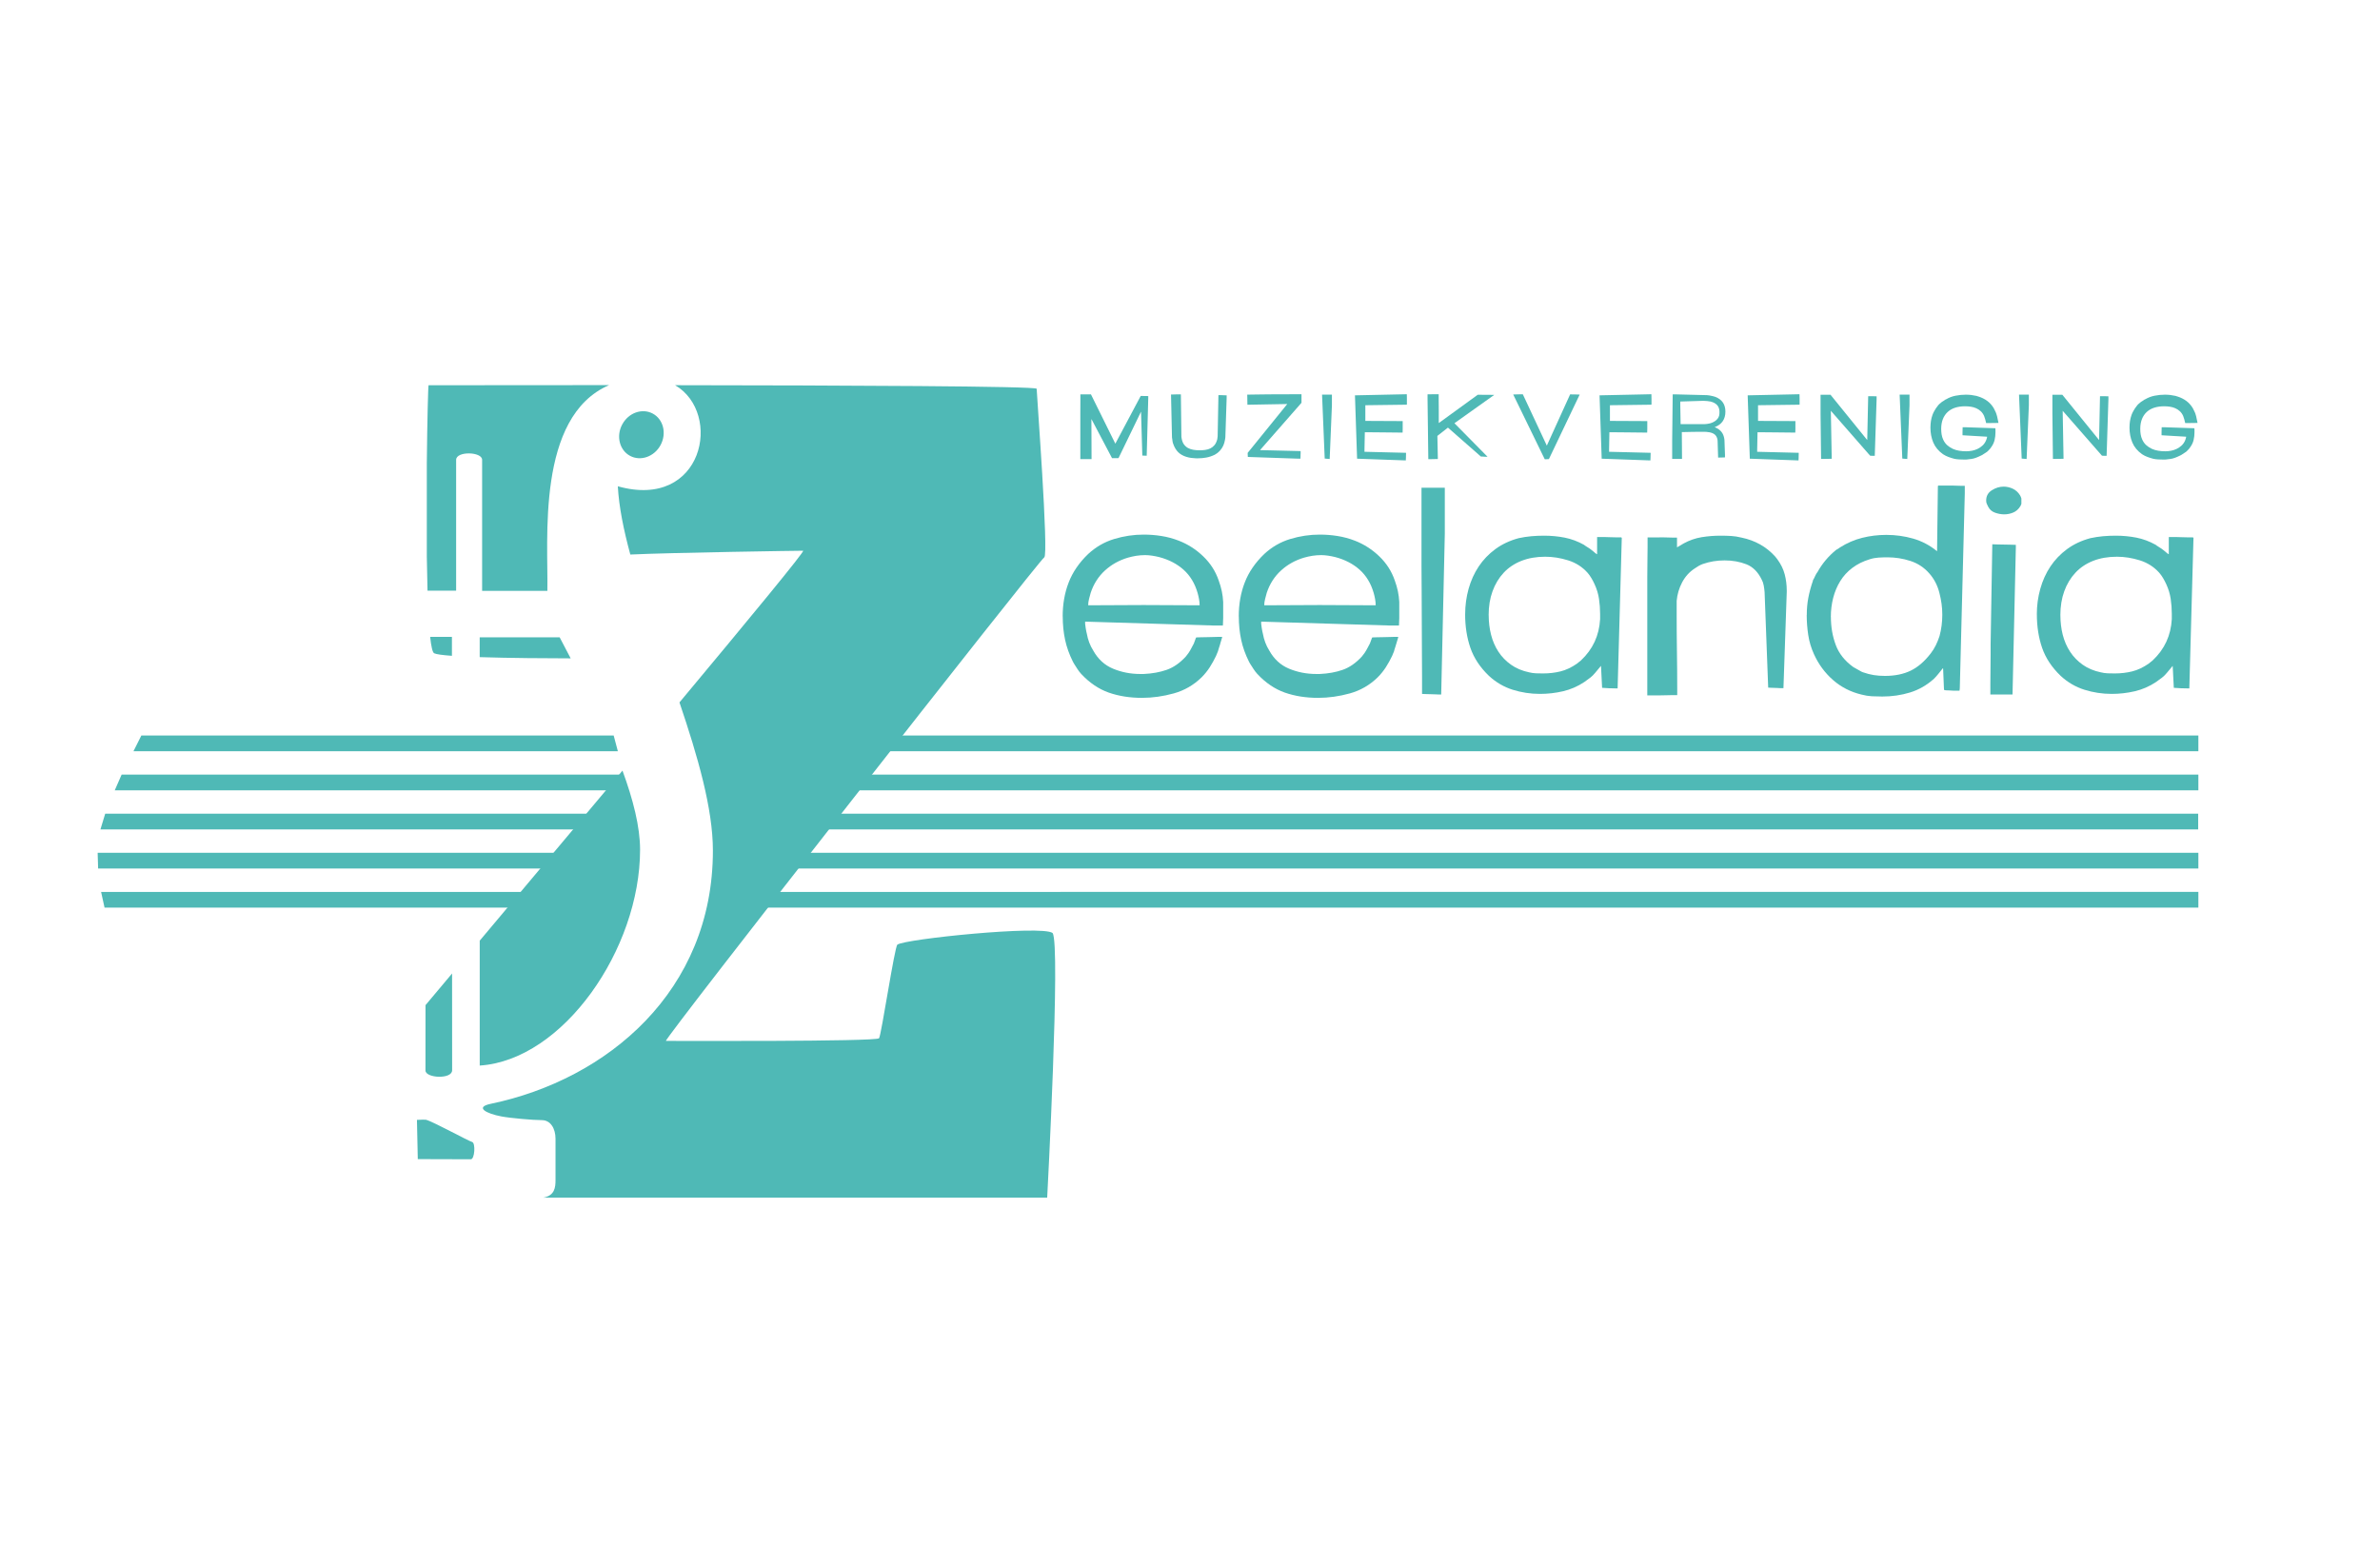 <?xml version="1.0" encoding="UTF-8"?>
<svg id="Layer_1" data-name="Layer 1" xmlns="http://www.w3.org/2000/svg" viewBox="0 0 904.92 595.28">
  <defs>
    <style>
      .cls-1 {
        fill: #4fb9b6;
      }
    </style>
  </defs>
  <g>
    <path class="cls-1" d="m414.79,149.93l9.28,18.77,9.65-18.15h.66c.08,0,.23,0,.44.02.2.01.43.01.67.01s.46,0,.66.01c.21.01.36.02.44.02v.65l-.59,22.02h-.13s-.13,0-.28-.02c-.14,0-.29-.01-.46-.01s-.32,0-.47-.02c-.15,0-.26-.01-.33-.01l-.49-16.71-8.54,17.63-.03.03c-.15.02-.3.03-.42.03h-2.02l-.03-.03-7.76-14.73-.07-.06v.46c0,2.48.01,4.93.03,7.36.02,2.43.03,4.89.03,7.36h-4.27v-17.52c0-.65,0-1.35.01-2.09.01-.73.01-1.43.01-2.08v-2.93h3.98Z"/>
    <path class="cls-1" d="m445.28,150h.45c.22,0,.44,0,.67-.02.22-.01.44-.02.65-.02h1.94l.2,16s.01.16.03.34c.02.18.04.32.07.41.15.91.44,1.66.86,2.25.43.59.94,1.04,1.53,1.37.59.33,1.27.55,2.04.69.76.13,1.55.2,2.38.2.74,0,1.46-.05,2.16-.15.71-.1,1.35-.29,1.92-.57.57-.28,1.08-.67,1.51-1.16.44-.49.77-1.12,1.01-1.9.02-.04.05-.12.08-.24.03-.12.05-.2.05-.25.02-.04.04-.18.06-.42.02-.24.04-.39.06-.45,0-.04,0-.11.02-.21.01-.1.01-.17.01-.21l.29-15.41h1.14c.07,0,.19,0,.37.02.19.01.39.02.61.02s.42,0,.62.02c.2,0,.33.02.39.02v.94l-.49,14.92s-.02.18-.05.44c-.04.25-.06.43-.08.54-.13.81-.35,1.55-.65,2.24-.3.68-.74,1.34-1.3,1.97l-.23.22s-.16.16-.36.35c-.2.18-.35.31-.46.37-.02,0-.04.02-.06.05-.02.03-.05.05-.07.05-.04.02-.15.08-.31.18-.16.1-.27.17-.31.21-.02.02-.06.05-.12.08-.05.04-.09.05-.11.05-1.04.5-2.1.85-3.16,1.04-1.06.2-2.15.29-3.26.29h-.42c-.11,0-.26,0-.44-.02-.19,0-.38-.03-.57-.05-.2-.02-.38-.04-.56-.05-.17-.01-.28-.02-.32-.02-.06,0-.25-.03-.54-.08-.29-.06-.48-.09-.57-.11-1.3-.28-2.41-.76-3.32-1.43-.91-.67-1.65-1.63-2.22-2.87-.17-.37-.31-.73-.42-1.09-.11-.36-.19-.73-.23-1.13,0-.07,0-.16-.03-.28-.02-.12-.04-.24-.06-.36-.02-.12-.04-.23-.05-.34-.02-.11-.02-.18-.02-.2l-.36-16.06v-.16Z"/>
    <path class="cls-1" d="m474.45,173.72c0-.11-.01-.31-.03-.61-.02-.29-.03-.49-.03-.6v-.32l15.05-18.57-14.43.26h-.72c0-.13,0-.36-.01-.68-.01-.33-.02-.67-.02-1.03s0-.7-.01-1.02c-.01-.33-.02-.56-.02-.68v-.42c.28,0,.73,0,1.33-.02.61,0,1.29-.02,2.06-.03.76-.01,1.55-.03,2.39-.03.83-.01,1.63-.02,2.39-.03.76-.01,1.44-.01,2.04-.01h3.98c.59,0,1.22,0,1.87-.02.66,0,1.27-.02,1.87-.02h2.69v3.26l-15.77,17.99,15.05.36.39.03v.85c0,.07,0,.2-.02.39-.01.19-.01.39-.01.6s0,.41-.02.6c-.01.2-.02.34-.02.42h-1.01l-18.99-.65Z"/>
    <path class="cls-1" d="m502.68,150.06h3.74v4.04l-.85,20.42-1.89-.16-1.01-24.31Z"/>
    <path class="cls-1" d="m515.18,150.32l19.68-.42.04.13c0,.3,0,.56.02.78,0,.22.01.43.01.65v2.38l-.36.04-15.44.2v5.96l14.2.07v2.95c0,.44,0,.92-.03,1.42h-.62c-2.22,0-4.41-.02-6.58-.07-2.18-.04-4.36-.06-6.55-.06h-.62l-.13,6.72v.68l.03.03,15.77.39v.36c0,.15,0,.36-.02.6-.01.25-.01.5-.01.73s-.01.53-.04.88l-.03.33-18.51-.66-.81-24.07Z"/>
    <path class="cls-1" d="m542.79,149.93h.73c.36,0,.74,0,1.14-.02.4-.01.78-.01,1.14-.01h1.22v2.64c0,.58,0,1.2.02,1.85.01.66.01,1.27.01,1.84v4.61h.03l14.76-10.72.07-.03h.39c.43.02.97.03,1.61.03h1.87c.72,0,1.46.01,2.22.03l.1.03-15.02,10.69-.06.03v.04l12.57,12.74h-.59c-.17,0-.36,0-.57-.02-.21,0-.42-.03-.64-.05-.24-.02-.48-.03-.75-.03l-12.51-10.98-3.91,3.06s-.04.08-.06.1c-.03.02-.04.04-.04.06v.07l.17,8.18v.46c-.11,0-.29,0-.54.02-.25.01-.52.01-.8.01s-.56,0-.82.02c-.26,0-.43.01-.51.01h-.95l-.29-22.74v-1.92Z"/>
    <path class="cls-1" d="m575.33,150c.09,0,.25,0,.51-.02.25-.01.51-.02.78-.02s.53,0,.78-.02c.25-.01.43-.01.54-.01h1.07l9.12,19.51,8.86-19.48h.46c.53,0,1.04,0,1.55.02.51.01,1.05.03,1.62.05l-11.7,24.53c-.2.02-.38.03-.55.03-.15,0-.31,0-.47.02-.16.01-.29.02-.4.02h-.06c-.07,0-.11-.02-.13-.07l-11.96-24.56Z"/>
    <path class="cls-1" d="m608.19,150.32l19.68-.42.03.13c0,.3,0,.56.01.78.01.22.02.43.02.65v2.38l-.36.04-15.44.2v5.96l14.2.07v2.95c0,.44-.01.92-.04,1.42h-.62c-2.22,0-4.41-.02-6.58-.07-2.17-.04-4.36-.06-6.55-.06h-.62l-.12,6.72v.68l.03.03,15.77.39v.36c0,.15,0,.36-.02.6-.01.25-.02.5-.02.73s0,.53-.03.88l-.03.33-18.51-.66-.81-24.07Z"/>
    <path class="cls-1" d="m636.02,149.96h1.43l11.56.29s.09,0,.21.02c.12,0,.25.03.41.05.15.02.3.04.43.06.14.02.26.05.34.07.3.04.6.11.9.19.29.09.59.18.89.26,2.56.98,3.84,2.85,3.84,5.6,0,2.91-1.35,4.88-4.04,5.9l-.03.03c.84.31,1.57.76,2.18,1.35.61.6,1.03,1.32,1.27,2.17.02.05.05.16.08.34.04.18.07.3.08.34.02.09.04.21.06.37.03.16.04.27.04.31l.2,5.6v.98l-.03.03c-.33.02-.62.03-.88.03-.24,0-.48,0-.72.02-.24.01-.43.01-.59.01h-.39l-.2-6.45c0-.2-.03-.39-.08-.59-.06-.2-.11-.38-.18-.55-.15-.43-.41-.82-.78-1.14-.28-.24-.61-.43-.96-.57-.36-.14-.73-.25-1.13-.32-.39-.07-.78-.13-1.17-.15-.39-.02-.76-.03-1.11-.03h-.82c-.28,0-.77,0-1.47.01-.69.01-1.43.02-2.21.03-.78,0-1.52.02-2.22.05-.69.02-1.18.03-1.47.03v.36c0,1.67.01,3.32.04,4.95.02,1.63.03,3.26.03,4.88h-3.74v-6.9l.2-17.66Zm2.96,11.3h9.19s.12,0,.23-.01c.11,0,.19-.02.23-.02.11-.02.28-.04.52-.06.24-.02.38-.05.43-.07.41-.06.83-.18,1.25-.34.43-.16.83-.37,1.21-.62.38-.25.71-.55.99-.89.29-.35.49-.75.62-1.21.08-.37.13-.83.13-1.37,0-1.11-.3-1.99-.89-2.64-.6-.65-1.44-1.1-2.53-1.36-.39-.07-.8-.12-1.22-.18-.42-.05-.85-.08-1.28-.08h-.49l-8.5.26v1.27l.13,7.33Z"/>
    <path class="cls-1" d="m664.49,150.32l19.68-.42.04.13c0,.3,0,.56.01.78.01.22.02.43.02.65v2.38l-.36.04-15.44.2v5.96l14.21.07v2.95c0,.44-.01.92-.04,1.42h-.62c-2.22,0-4.41-.02-6.58-.07-2.17-.04-4.36-.06-6.55-.06h-.62l-.13,6.72v.68l.03.03,15.77.39v.36c0,.15,0,.36-.02.6,0,.25-.01.5-.01.73s0,.53-.03.88l-.03.33-18.51-.66-.81-24.07Z"/>
    <path class="cls-1" d="m692.21,150.09h3.78l13.94,17.2h.03l.36-16.65h1.27c.26,0,.52,0,.77.02.25.01.56.02.93.02l.23.03v1.04l-.69,21.34v.23h-.94c-.13,0-.26-.01-.39-.03-.16,0-.3,0-.46-.03l-.13-.16-14.79-16.91.33,17.82v.43c-.11,0-.3,0-.59.01-.28,0-.59.02-.91.02s-.63,0-.91.01c-.29,0-.48.01-.59.01h-1.04l-.2-17.07v-7.33Z"/>
    <path class="cls-1" d="m722.29,150.06h3.74v4.04l-.85,20.42-1.89-.16-1.01-24.31Z"/>
    <path class="cls-1" d="m733.99,162.5c0-.8.07-1.6.18-2.39.12-.79.32-1.58.6-2.36.2-.55.43-1.06.72-1.53.2-.37.4-.7.6-.99.21-.29.43-.59.67-.9.21-.31.46-.57.73-.8.27-.23.54-.45.8-.67l.49-.32c.07-.02.15-.07.26-.15.11-.08.22-.16.34-.24.12-.09.23-.16.34-.23.11-.06.18-.09.23-.09,1.1-.66,2.3-1.11,3.6-1.37,1.29-.26,2.59-.39,3.9-.39.67,0,1.33.04,1.99.11.65.08,1.32.19,1.99.34l.85.26c1.24.39,2.34.95,3.31,1.66.97.72,1.79,1.63,2.46,2.74l.42.85s.06.13.13.26c.07.13.13.26.2.41.06.14.12.27.16.39.04.12.07.21.09.28l.27.87.52,2.45v.13h-.7c-.34,0-.7,0-1.08.02-.38,0-.74.01-1.07.01h-1.81l-.03-.06c-.11-.48-.22-.92-.33-1.34-.11-.41-.25-.84-.42-1.27-.33-.74-.75-1.34-1.27-1.82-.52-.48-1.1-.86-1.74-1.14-.64-.28-1.33-.48-2.05-.58-.73-.11-1.46-.16-2.2-.16-1.37,0-2.62.18-3.73.53-1.12.36-2.07.9-2.85,1.62-.78.71-1.39,1.61-1.83,2.69-.43,1.08-.65,2.33-.65,3.76,0,.69.06,1.39.16,2.09.11.69.31,1.36.62,2.02.39.85.9,1.55,1.53,2.1.63.55,1.32,1.01,2.08,1.36.76.34,1.57.59,2.44.73.87.14,1.75.21,2.64.21.74,0,1.48-.07,2.23-.21.75-.14,1.46-.37,2.14-.7.67-.33,1.29-.74,1.84-1.24.55-.5.99-1.11,1.32-1.83.11-.24.2-.48.28-.73.08-.25.13-.5.18-.73v-.1l-9.32-.55-.03-.03v-1.07c0-.06,0-.19.01-.38.01-.19.01-.38.01-.6s0-.42.02-.6c0-.19.01-.31.01-.38h.79l11.66.39c0,.06,0,.23.02.48.01.26.01.44.01.52v.59c0,.96-.11,1.9-.32,2.83-.22.94-.61,1.8-1.18,2.61-.19.3-.39.58-.6.83-.21.25-.44.5-.7.73-.05.04-.12.11-.21.2-.1.09-.16.14-.18.16l-1.83,1.2-.46.23c-.61.31-1.24.58-1.89.83-.65.25-1.33.42-2.02.5-.09,0-.22.01-.39.03-.18.02-.35.05-.52.07-.17.02-.33.04-.49.06-.15.02-.25.03-.29.03h-1.01c-.59,0-1.17-.01-1.74-.05-.57-.03-1.16-.1-1.74-.21-.76-.2-1.51-.43-2.25-.7-.74-.27-1.45-.62-2.12-1.06-1.74-1.23-2.97-2.72-3.7-4.44-.73-1.73-1.09-3.64-1.09-5.76Z"/>
    <path class="cls-1" d="m767.66,150.06h3.75v4.04l-.85,20.42-1.88-.16-1.01-24.31Z"/>
    <path class="cls-1" d="m780.35,150.09h3.78l13.95,17.2h.03l.35-16.65h1.27c.26,0,.51,0,.77.02.25.01.56.02.93.02l.23.03v1.04l-.68,21.34v.23h-.95c-.13,0-.26-.01-.38-.03-.15,0-.31,0-.46-.03l-.13-.16-14.79-16.91.32,17.82v.43c-.11,0-.3,0-.58.01-.28,0-.59.02-.91.02s-.63,0-.91.01c-.28,0-.48.01-.59.01h-1.04l-.2-17.07v-7.33Z"/>
    <path class="cls-1" d="m809.68,162.5c0-.8.06-1.6.18-2.39.12-.79.32-1.58.6-2.36.2-.55.44-1.06.72-1.53.2-.37.4-.7.6-.99.21-.29.43-.59.67-.9.21-.31.46-.57.73-.8.27-.23.54-.45.8-.67l.49-.32c.07-.02.16-.07.26-.15.11-.08.23-.16.34-.24.12-.09.23-.16.34-.23.11-.06.18-.09.23-.09,1.11-.66,2.31-1.11,3.6-1.37,1.29-.26,2.6-.39,3.9-.39.67,0,1.33.04,1.99.11.65.08,1.31.19,1.99.34l.85.26c1.24.39,2.34.95,3.31,1.66.97.72,1.78,1.63,2.46,2.74l.42.85s.07.13.13.26c.07.13.13.26.2.41.07.14.12.27.16.39.04.12.08.21.1.28l.26.87.52,2.45v.13h-.7c-.34,0-.7,0-1.08.02-.38,0-.74.01-1.07.01h-1.81l-.03-.06c-.11-.48-.22-.92-.33-1.34-.11-.41-.25-.84-.42-1.27-.32-.74-.75-1.34-1.27-1.82-.52-.48-1.1-.86-1.74-1.14-.64-.28-1.33-.48-2.05-.58-.73-.11-1.46-.16-2.2-.16-1.36,0-2.61.18-3.73.53-1.12.36-2.07.9-2.85,1.62-.78.71-1.39,1.61-1.83,2.69-.43,1.08-.65,2.33-.65,3.76,0,.69.05,1.39.16,2.09.11.69.31,1.36.62,2.02.39.85.9,1.55,1.53,2.1.63.55,1.32,1.01,2.08,1.36.76.34,1.57.59,2.45.73.87.14,1.75.21,2.64.21.74,0,1.48-.07,2.23-.21.75-.14,1.46-.37,2.13-.7.67-.33,1.29-.74,1.84-1.24.55-.5.99-1.11,1.32-1.83.11-.24.2-.48.27-.73.08-.25.14-.5.18-.73v-.1l-9.32-.55-.03-.03v-1.07c0-.06,0-.19.01-.38,0-.19.01-.38.01-.6s0-.42.02-.6c0-.19.01-.31.01-.38h.78l11.66.39c0,.06,0,.23.02.48,0,.26.01.44.01.52v.59c0,.96-.11,1.9-.32,2.83-.22.94-.61,1.8-1.18,2.61-.19.3-.39.58-.6.83-.2.25-.44.5-.7.73-.04.04-.11.11-.21.2-.1.09-.16.14-.18.16l-1.82,1.2-.46.23c-.61.31-1.24.58-1.89.83-.65.25-1.33.42-2.02.5-.09,0-.22.01-.39.03-.17.02-.35.05-.52.07-.17.02-.34.04-.49.06-.15.02-.25.03-.29.03h-1.01c-.59,0-1.17-.01-1.74-.05-.57-.03-1.16-.1-1.74-.21-.76-.2-1.51-.43-2.25-.7-.74-.27-1.45-.62-2.12-1.06-1.73-1.23-2.97-2.72-3.69-4.44-.73-1.73-1.09-3.64-1.09-5.76Z"/>
  </g>
  <g>
    <path class="cls-1" d="m404.05,234.36c0-4.64.75-8.92,2.27-12.86,1.51-3.94,3.99-7.56,7.43-10.86,2.88-2.67,6.17-4.57,9.85-5.69,3.69-1.12,7.43-1.68,11.23-1.68,2.25,0,4.5.17,6.75.53,2.25.35,4.46.95,6.64,1.79,3.44,1.34,6.54,3.32,9.27,5.95,2.75,2.64,4.71,5.71,5.9,9.23.49,1.33.88,2.67,1.16,4,.28,1.34.45,2.7.53,4.11v6.11c0,.91-.04,1.86-.11,2.85h-3.48l-48.9-1.48v.84c0,.14.07.67.21,1.58.14.91.28,1.62.42,2.11.42,2.39,1.23,4.53,2.43,6.43,1.83,3.3,4.36,5.62,7.59,6.95,3.23,1.34,6.67,2,10.33,2h1.27c3.23-.14,6.15-.67,8.75-1.58,2.6-.91,5.03-2.6,7.28-5.06l1.05-1.37c.42-.63.77-1.23,1.05-1.79.28-.56.6-1.16.95-1.79l.74-2c0-.07.07-.18.21-.32.28,0,.83-.02,1.63-.05.81-.04,1.67-.05,2.58-.05s1.75-.01,2.53-.06c.77-.04,1.33-.05,1.69-.05h1.37v.21c-.28.84-.49,1.54-.63,2.11-.14.56-.31,1.15-.53,1.74-.21.6-.35,1.07-.42,1.42l-.74,1.79c-.7,1.47-1.5,2.9-2.37,4.27-.88,1.37-1.92,2.65-3.11,3.85-3.02,2.95-6.55,4.99-10.59,6.11-4.04,1.12-8.06,1.69-12.07,1.69-4.64,0-8.85-.67-12.65-2-3.79-1.34-7.27-3.69-10.44-7.06-.56-.63-1.04-1.24-1.42-1.84-.38-.59-.83-1.28-1.31-2.05l-.42-.74c-1.41-2.81-2.41-5.6-3-8.38-.6-2.78-.9-5.74-.9-8.91Zm31.3-23.29c-1.13,0-2.23.09-3.32.26-1.09.18-2.13.41-3.11.69-3.37.99-6.31,2.62-8.8,4.9-2.49,2.28-4.3,5.11-5.42,8.49-.21.77-.42,1.56-.64,2.37-.21.81-.31,1.6-.31,2.37,3.58,0,7.1-.02,10.54-.05,3.45-.04,6.96-.05,10.54-.05s7.13.02,10.64.05c3.51.04,7.06.05,10.65.05,0-.77-.07-1.55-.22-2.32-.14-.77-.31-1.55-.53-2.32-1.05-3.66-2.83-6.61-5.32-8.85-2.5-2.25-5.61-3.87-9.33-4.85-.84-.21-1.74-.38-2.69-.53-.95-.14-1.84-.21-2.69-.21Z"/>
    <path class="cls-1" d="m471,234.36c0-4.64.75-8.92,2.27-12.86,1.51-3.94,3.99-7.56,7.43-10.86,2.88-2.67,6.17-4.57,9.85-5.69,3.69-1.12,7.43-1.68,11.23-1.68,2.25,0,4.5.17,6.75.53,2.25.35,4.46.95,6.64,1.79,3.44,1.34,6.53,3.32,9.27,5.95,2.74,2.64,4.71,5.71,5.9,9.23.49,1.33.87,2.67,1.16,4,.28,1.34.45,2.7.53,4.11v6.11c0,.91-.04,1.86-.11,2.85h-3.48l-48.91-1.48v.84c0,.14.07.67.21,1.58.14.91.28,1.62.42,2.11.42,2.39,1.23,4.53,2.42,6.43,1.83,3.3,4.36,5.62,7.59,6.95,3.23,1.34,6.68,2,10.33,2h1.27c3.23-.14,6.15-.67,8.75-1.58,2.6-.91,5.02-2.6,7.28-5.06l1.05-1.37c.42-.63.77-1.23,1.06-1.79.28-.56.59-1.16.95-1.79l.74-2c0-.07.07-.18.21-.32.28,0,.83-.02,1.64-.05.81-.04,1.67-.05,2.58-.05s1.76-.01,2.53-.06c.77-.04,1.33-.05,1.69-.05h1.37v.21c-.28.84-.49,1.54-.63,2.11-.14.56-.32,1.15-.53,1.74-.21.6-.36,1.07-.42,1.42l-.74,1.79c-.7,1.47-1.5,2.9-2.37,4.27-.88,1.37-1.92,2.65-3.11,3.85-3.02,2.95-6.55,4.99-10.59,6.11-4.04,1.12-8.07,1.69-12.07,1.69-4.64,0-8.85-.67-12.65-2-3.79-1.34-7.27-3.69-10.43-7.06-.56-.63-1.04-1.24-1.42-1.84-.38-.59-.83-1.28-1.32-2.05l-.42-.74c-1.41-2.81-2.41-5.6-3-8.38-.6-2.78-.9-5.74-.9-8.91Zm31.3-23.29c-1.13,0-2.23.09-3.32.26-1.09.18-2.13.41-3.11.69-3.37.99-6.31,2.62-8.8,4.9-2.49,2.28-4.31,5.11-5.43,8.49-.21.77-.42,1.56-.63,2.37-.21.81-.32,1.6-.32,2.37,3.58,0,7.09-.02,10.54-.05,3.44-.04,6.95-.05,10.54-.05s7.13.02,10.64.05c3.51.04,7.07.05,10.65.05,0-.77-.07-1.55-.21-2.32-.14-.77-.31-1.55-.53-2.32-1.05-3.66-2.83-6.61-5.32-8.85-2.5-2.25-5.61-3.87-9.33-4.85-.84-.21-1.74-.38-2.69-.53-.95-.14-1.84-.21-2.69-.21Z"/>
    <path class="cls-1" d="m540.69,263.87v-6.33c0-2.88-.01-6.11-.05-9.7-.03-3.58-.05-7.36-.05-11.33s-.02-7.74-.05-11.33c-.04-3.58-.06-6.79-.06-9.65v-30.09h8.86v17.6l-1.37,61.02h-1.05c-.21,0-.62-.02-1.22-.05-.59-.04-1.21-.06-1.84-.06s-1.25-.01-1.84-.05c-.6-.04-1.04-.05-1.32-.05Z"/>
    <path class="cls-1" d="m557.08,233.62c0-3.37.44-6.62,1.31-9.75.88-3.13,2.16-5.96,3.85-8.49,1.69-2.53,3.79-4.72,6.32-6.59,2.53-1.86,5.49-3.25,8.86-4.16,1.61-.35,3.21-.59,4.79-.74,1.58-.14,3.21-.21,4.9-.21,2.67,0,5.27.25,7.8.74,2.53.5,4.98,1.41,7.37,2.74.14.14.49.39,1.06.74.56.36.95.6,1.16.74.07.07.3.25.69.53.38.28.65.5.79.63.14.14.32.3.53.47.21.18.46.34.74.47v-6.53h3.16c.42,0,.98.02,1.69.05.7.04,1.37.05,2,.05h2.32l.21.21-1.58,57.23h-.63c-.91,0-1.81-.02-2.69-.06-.88-.04-1.74-.08-2.58-.16l-.42-8.33-.11.1-2.11,2.53c-.56.7-1.21,1.34-1.95,1.9-.74.56-1.46,1.09-2.16,1.58-2.53,1.69-5.24,2.86-8.12,3.53-2.88.67-5.8,1-8.75,1-3.58,0-7.04-.53-10.38-1.58-3.34-1.05-6.34-2.81-9.02-5.27-3.37-3.23-5.72-6.78-7.06-10.65-1.33-3.87-2-8.12-2-12.75Zm8.95.31c0,2.6.3,5.08.9,7.43.6,2.35,1.53,4.5,2.79,6.43,1.27,1.94,2.86,3.59,4.8,4.95,1.93,1.37,4.23,2.34,6.9,2.9.85.21,1.7.33,2.58.37.88.04,1.77.05,2.69.05,2.39,0,4.62-.27,6.69-.79,2.07-.52,4.12-1.49,6.16-2.9l1.58-1.27c4.5-4.22,6.92-9.45,7.27-15.7v-2c0-1.9-.14-3.79-.42-5.69-.28-1.9-.84-3.76-1.69-5.59-.35-.77-.75-1.55-1.21-2.32-.46-.77-.97-1.48-1.53-2.11-1.97-2.18-4.41-3.72-7.33-4.64-2.92-.91-5.81-1.37-8.7-1.37-3.37,0-6.39.53-9.06,1.58-2.67,1.06-4.92,2.57-6.75,4.54-1.83,1.97-3.23,4.3-4.21,7.01-.99,2.71-1.48,5.74-1.48,9.12Z"/>
    <path class="cls-1" d="m630.99,204.32h1.37c.63,0,1.28.02,1.95.05.67.04,1.32.05,1.95.05h1.37v3.69l.21-.11,2.32-1.37c2.18-1.19,4.44-1.98,6.8-2.37,2.35-.38,4.76-.58,7.22-.58,1.41,0,2.74.04,4,.11,1.26.07,2.6.28,4.01.63,5.13,1.06,9.38,3.45,12.75,7.17l.84,1.06c1.34,1.83,2.27,3.72,2.79,5.69.52,1.97.79,4.07.79,6.32v.32l-1.26,36.68h-1.16c-.21,0-.53-.02-.95-.06-.42-.03-.88-.05-1.37-.05s-.96-.01-1.42-.05c-.46-.04-.75-.05-.9-.05l-1.37-36.36c-.07-.77-.17-1.58-.32-2.42-.14-.84-.39-1.58-.74-2.21-1.41-2.95-3.36-4.92-5.85-5.9-2.5-.98-5.25-1.48-8.28-1.48s-5.65.46-8.32,1.37c-.56.21-1.09.46-1.58.74-.5.28-.99.6-1.48.95-2.04,1.33-3.64,3.11-4.8,5.32-1.16,2.21-1.84,4.55-2.06,7.01v5.06c0,4.78.03,9.49.1,14.12.07,4.64.11,9.31.11,14.02v2.63h-1.79c-.84,0-1.76.02-2.74.06-.98.03-1.89.05-2.74.05h-4.11v-45.16c0-1.79.02-3.67.05-5.64.03-1.97.06-3.83.06-5.59v-3.69h4.53Z"/>
    <path class="cls-1" d="m686.97,233.83c0-2.25.19-4.41.58-6.48.39-2.07.97-4.23,1.74-6.48,0-.28.11-.52.32-.73.14-.35.39-.86.74-1.53.35-.67.56-1,.64-1,1.82-3.3,4.21-6.15,7.16-8.54.14-.07.38-.21.74-.42.35-.21.59-.38.74-.52,2.67-1.69,5.48-2.9,8.43-3.64,2.95-.74,6.01-1.11,9.17-1.11,3.51,0,6.92.47,10.22,1.42,3.3.95,6.32,2.55,9.06,4.79l.31-24.66.11-.31h5.32c.59,0,1.21.02,1.85.06.63.03,1.23.05,1.79.05h1.16v2.95l-1.9,74.1-.11.84h-2.32c-.49,0-1.02-.04-1.58-.1-.64,0-1.27-.03-1.9-.11l-.11-.53-.32-7.69-.1-.1c-.57.7-1.11,1.39-1.64,2.05-.53.67-1.11,1.32-1.74,1.95-2.74,2.46-5.78,4.2-9.12,5.22-3.34,1.02-6.84,1.53-10.49,1.53-1.41,0-2.74-.04-4-.1-1.26-.07-2.57-.28-3.9-.63-4.15-.99-7.76-2.83-10.85-5.53-3.09-2.7-5.52-5.99-7.27-9.86-1.06-2.32-1.78-4.74-2.17-7.27-.38-2.53-.58-5.06-.58-7.59Zm9.17.73c0,3.8.61,7.34,1.84,10.65,1.22,3.3,3.46,6.11,6.69,8.43.56.35,1.09.65,1.58.89.49.25,1.01.54,1.58.89.07,0,.16.04.27.11.11.07.19.1.26.1,1.41.49,2.75.84,4.06,1.05,1.3.21,2.72.32,4.27.32,3.79,0,7.06-.67,9.8-2,2.74-1.33,5.27-3.51,7.59-6.53.77-.98,1.44-2.06,2-3.21.56-1.16,1.01-2.3,1.37-3.42.7-2.6,1.05-5.31,1.05-8.12s-.37-5.45-1.11-8.32c-.73-2.88-2.02-5.34-3.84-7.38-1.97-2.25-4.37-3.83-7.22-4.75-2.85-.91-5.71-1.36-8.59-1.36-1.19,0-2.35.03-3.48.1-1.12.08-2.25.28-3.37.64-2.53.77-4.73,1.86-6.59,3.27-1.86,1.4-3.39,3.07-4.59,5.01-1.2,1.93-2.09,4.06-2.69,6.37-.6,2.32-.9,4.74-.9,7.27Z"/>
    <path class="cls-1" d="m755.18,190.3c0-1.69.72-2.99,2.16-3.9,1.44-.91,2.93-1.37,4.48-1.37,1.2,0,2.36.27,3.48.79,1.12.53,2.04,1.35,2.74,2.48,0,.07.05.18.16.32.11.14.16.25.16.31s.02.13.05.16c.03.04.06.09.06.16,0,.08.04.18.1.31v2.01c0,.07-.05.21-.16.42-.1.21-.19.39-.26.52-.7,1.13-1.6,1.92-2.69,2.37-1.09.46-2.23.69-3.42.69-1.13,0-2.29-.21-3.48-.63-1.2-.42-2.08-1.19-2.64-2.32-.21-.42-.39-.79-.53-1.11-.14-.31-.21-.72-.21-1.21Zm2.42,16.65c.35,0,.95.02,1.79.06.84.03,1.72.05,2.64.05s1.79.02,2.64.05c.84.04,1.44.06,1.79.06v1.05l-1.26,55.86h-8.43v-3.8c0-1.83.01-3.76.05-5.79.03-2.04.05-3.97.05-5.8v-3.79l.64-37.94h.1Z"/>
    <path class="cls-1" d="m774.44,233.62c0-3.37.44-6.62,1.32-9.75.88-3.13,2.16-5.96,3.85-8.49,1.69-2.53,3.79-4.72,6.32-6.59,2.53-1.86,5.49-3.25,8.86-4.16,1.61-.35,3.21-.59,4.79-.74,1.58-.14,3.21-.21,4.9-.21,2.67,0,5.27.25,7.8.74,2.53.5,4.98,1.41,7.37,2.74.14.14.49.39,1.06.74.56.36.95.6,1.16.74.07.07.29.25.69.53.38.28.64.5.79.63.14.14.32.3.53.47.21.18.45.34.74.47v-6.53h3.16c.42,0,.98.02,1.69.05.7.04,1.37.05,2,.05h2.32l.21.21-1.58,57.23h-.63c-.91,0-1.81-.02-2.69-.06-.88-.04-1.74-.08-2.58-.16l-.42-8.33-.1.1-2.11,2.53c-.56.7-1.21,1.34-1.95,1.9-.73.56-1.46,1.09-2.16,1.58-2.53,1.69-5.24,2.86-8.12,3.53-2.89.67-5.8,1-8.75,1-3.59,0-7.04-.53-10.38-1.58-3.34-1.05-6.35-2.81-9.02-5.27-3.37-3.23-5.72-6.78-7.06-10.65-1.33-3.87-2-8.12-2-12.75Zm8.96.31c0,2.6.3,5.08.89,7.43.6,2.35,1.53,4.5,2.79,6.43,1.27,1.94,2.87,3.59,4.79,4.95,1.93,1.37,4.23,2.34,6.9,2.9.85.21,1.71.33,2.59.37.87.04,1.77.05,2.69.05,2.39,0,4.62-.27,6.69-.79,2.07-.52,4.12-1.49,6.17-2.9l1.58-1.27c4.5-4.22,6.92-9.45,7.27-15.7v-2c0-1.9-.14-3.79-.42-5.69-.28-1.9-.84-3.76-1.69-5.59-.35-.77-.76-1.55-1.21-2.32-.46-.77-.97-1.48-1.53-2.11-1.97-2.18-4.41-3.72-7.32-4.64-2.92-.91-5.82-1.37-8.7-1.37-3.37,0-6.4.53-9.07,1.58-2.67,1.06-4.92,2.57-6.74,4.54-1.83,1.97-3.23,4.3-4.21,7.01-.98,2.71-1.48,5.74-1.48,9.12Z"/>
  </g>
  <polygon class="cls-1" points="233.33 279.66 53.75 279.66 50.75 285.63 234.92 285.63 233.33 279.66"/>
  <polygon class="cls-1" points="265.17 285.63 835.86 285.63 835.86 285.63 835.86 279.66 264.42 279.66 265.17 285.63"/>
  <polygon class="cls-1" points="236.58 294.52 46.25 294.52 43.63 300.5 236.83 300.5 236.58 294.52"/>
  <polygon class="cls-1" points="270.83 300.5 835.86 300.5 835.86 300.5 835.86 294.52 270.75 294.52 270.83 300.5"/>
  <polygon class="cls-1" points="236 309.39 40 309.39 38.19 315.36 235.75 315.36 236 309.39"/>
  <polygon class="cls-1" points="271.92 309.39 835.79 309.39 835.79 315.36 835.79 315.36 272.42 315.36 271.92 309.39"/>
  <polygon class="cls-1" points="240.17 324.26 37.13 324.26 37.31 330.23 240.17 330.23 240.17 324.26"/>
  <polygon class="cls-1" points="272.92 324.26 835.86 324.26 835.86 330.23 835.86 330.23 273.08 330.23 272.92 324.26"/>
  <polygon class="cls-1" points="236.67 345.1 42.5 345.1 39.75 345.1 38.44 339.13 236.83 339.13 236.67 345.1"/>
  <polygon class="cls-1" points="274.92 339.13 835.86 339.12 835.86 345.09 275.17 345.1 274.92 339.13"/>
  <g>
    <path class="cls-1" d="m165.08,248.39c.8.4,3.26.72,6.75.97,0-4.58,0-7.2,0-7.2h-8.28c.4,3.65.9,5.92,1.53,6.23Z"/>
    <path class="cls-1" d="m182.39,405.16c31.69-2.06,60.98-44.26,60.98-82.09,0-8.69-2.65-19.07-6.69-30.06-19.49,23.27-39.42,46.98-54.28,64.66v47.49Z"/>
    <path class="cls-1" d="m236.57,161.4c-2.37,4.44-1.02,9.79,3.01,11.94,4.04,2.15,9.23.29,11.6-4.15,2.37-4.45,1.03-9.79-3-11.94-4.04-2.15-9.23-.3-11.6,4.15Z"/>
    <path class="cls-1" d="m171.91,406.94c0-1.06,0-16.14-.02-36.79-4.32,5.14-7.78,9.26-10.1,12.03-.01,14.41-.02,24.13-.02,24.84,0,2.95,10.14,3.46,10.14-.08Z"/>
    <path class="cls-1" d="m162.28,211.55c.06,4.57.15,8.96.27,13.04h10.88v-49.75c0-3.38,9.88-3.13,9.88,0v49.83h24.81c.38-19.23-4.32-66.26,23.47-78.24-38.51,0-68.64.05-68.64.05-.16.16-.5,13.07-.67,29.66v35.41Z"/>
    <path class="cls-1" d="m400.21,354.75c-4.18-3.04-56.22,2.28-59.01,4.43-1.06.81-6.08,34.25-6.96,35.59-.89,1.33-79.7,1.01-81.04,1.01s142.07-182.96,143.84-183.85c1.78-.89-2.88-62.33-2.88-64.11,0-1-73.39-1.29-137.47-1.36,18.22,10.67,10.76,47.58-21.78,38.44.42,7.77,2.2,16.56,4.75,25.95,16.14-.75,63.85-1.45,65.71-1.45.85,0-20.42,25.8-47.02,57.68,6.94,20.49,12.71,40.35,12.71,56.33,0,53.38-40.07,87.04-84.46,96.29-6.24,1.3-1.68,3.74,4.1,4.81,3.42.64,12.03,1.4,15.33,1.4s5.19,3.17,5.19,7.09v15.71c0,2.75-.29,5.88-4.59,6.66h191.53s5.16-96.62,2.05-100.61Z"/>
    <path class="cls-1" d="m179,440.8c1.52,0,1.86-6.25.51-6.59-1.35-.33-15.21-7.94-17.57-8.45-.35-.07-1.57-.04-3.41.05.1,5.31.21,10.45.32,14.92,11.3.04,19.68.06,20.16.06Z"/>
    <path class="cls-1" d="m182.39,242.32v7.54c11.37.37,25.65.46,34.59.47-1.42-2.73-2.82-5.4-4.19-8.01h-30.4Z"/>
  </g>
</svg>